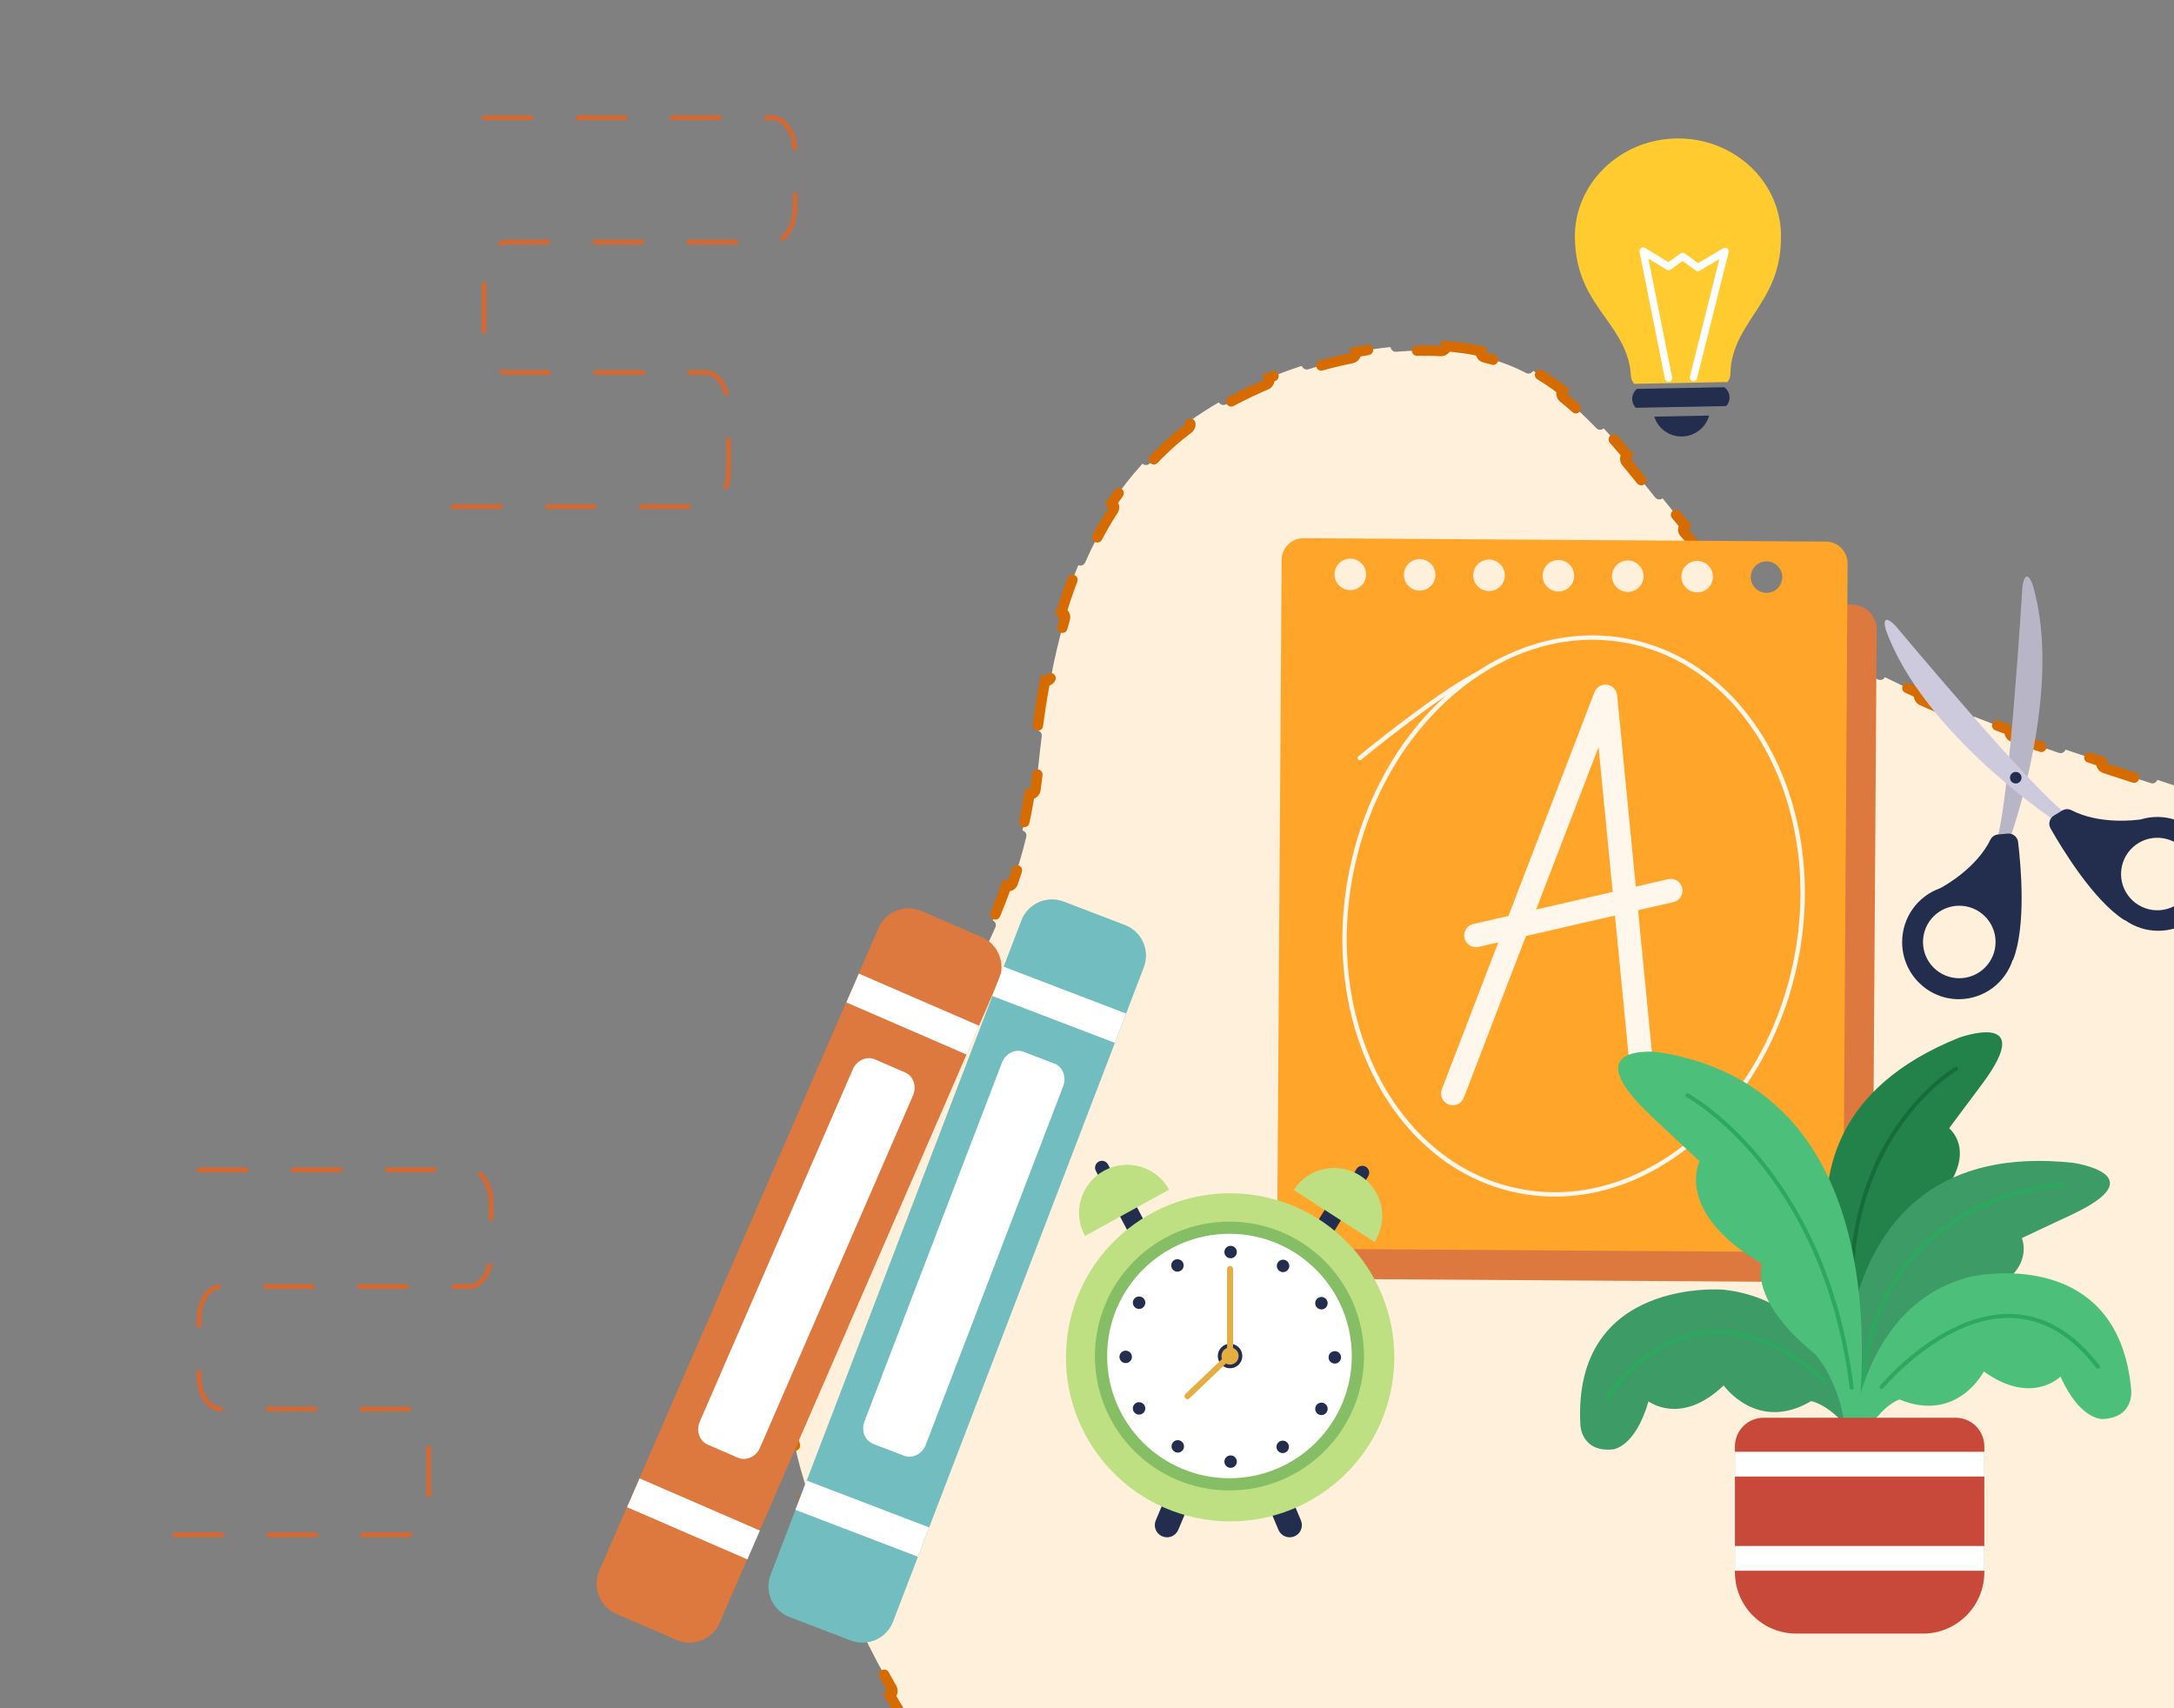 <svg width="840" height="660" viewBox="0 0 840 660" fill="none" xmlns="http://www.w3.org/2000/svg">
<rect x="0" y="0" width="840" height="660" fill="#808080" stroke="none"/>
<g clip-path="url(#clip0_2223_4837)">
<path d="M186.973 45.487H298.21C303.176 45.487 307.201 51.468 307.201 58.845V80.16C307.201 87.537 303.175 93.518 298.21 93.518H195.964C190.998 93.518 186.973 99.498 186.973 106.875V130.533C186.973 137.91 190.999 143.891 195.964 143.891H272.323C277.386 143.891 281.49 149.988 281.49 157.509V182.11C281.49 189.631 277.386 195.728 272.323 195.728H161.512" stroke="#D36833" stroke-width="1.875" stroke-miterlimit="10" stroke-linecap="round" stroke-linejoin="round" stroke-dasharray="18.18 18.18"/>
<path d="M558.812 133.759C563.412 134.108 567.896 134.748 572.211 135.707C571.961 136.771 572.613 137.841 573.677 138.104C576.484 138.799 579.207 139.636 581.831 140.621C584.535 141.636 587.146 142.808 589.675 144.121C590.647 144.625 591.842 144.252 592.357 143.289C596.344 145.488 600.123 148.023 603.743 150.82C603.066 151.68 603.206 152.927 604.062 153.615C608.512 157.191 612.733 161.177 616.814 165.439C617.575 166.234 618.834 166.263 619.632 165.508C622.721 168.803 625.723 172.238 628.681 175.747C627.838 176.455 627.727 177.713 628.433 178.559C632.176 183.045 635.852 187.637 639.563 192.233C640.257 193.092 641.517 193.226 642.376 192.533L642.378 192.531C645.255 196.084 648.146 199.613 651.088 203.059C651.086 203.061 651.085 203.062 651.083 203.064C650.248 203.787 650.156 205.05 650.879 205.885C652.828 208.138 654.805 210.355 656.82 212.517C658.989 214.844 661.209 217.11 663.475 219.317C664.266 220.087 665.532 220.071 666.303 219.28C666.306 219.277 666.308 219.273 666.311 219.27C669.897 222.693 673.599 225.972 677.404 229.117C677.402 229.12 677.4 229.123 677.397 229.125C676.702 229.983 676.833 231.243 677.69 231.939C682.614 235.933 687.701 239.707 692.923 243.284C693.834 243.908 695.079 243.674 695.703 242.763C695.705 242.76 695.706 242.757 695.708 242.754C699.808 245.514 703.989 248.157 708.242 250.689C708.241 250.691 708.24 250.694 708.238 250.696C707.68 251.649 708 252.874 708.953 253.432C714.401 256.625 719.957 259.642 725.593 262.505C726.578 263.006 727.782 262.613 728.282 261.628C728.283 261.626 728.283 261.624 728.284 261.622C732.704 263.835 737.174 265.956 741.681 267.995C741.68 267.996 741.68 267.999 741.679 268C741.228 269.009 741.681 270.192 742.689 270.642C748.454 273.216 754.273 275.658 760.12 277.989C761.146 278.398 762.31 277.898 762.719 276.872C762.719 276.87 762.719 276.868 762.72 276.867C767.331 278.684 771.959 280.435 776.592 282.128C776.591 282.129 776.591 282.13 776.591 282.131C776.215 283.17 776.751 284.317 777.79 284.693C780.757 285.767 783.725 286.819 786.689 287.85C789.635 288.875 792.587 289.885 795.541 290.883C796.587 291.237 797.722 290.676 798.076 289.629C798.077 289.628 798.077 289.627 798.077 289.625C802.713 291.185 807.359 292.72 812.009 294.245V294.247C811.665 295.296 812.238 296.425 813.288 296.769C819.212 298.708 825.123 300.629 831.041 302.571C832.09 302.915 833.219 302.344 833.563 301.295C838.212 302.824 842.855 304.367 847.488 305.937C847.134 306.982 847.694 308.116 848.738 308.472C854.623 310.477 860.486 312.528 866.316 314.657C867.353 315.035 868.499 314.502 868.879 313.466C873.47 315.158 878.042 316.9 882.59 318.708C882.181 319.731 882.678 320.894 883.701 321.305C889.451 323.616 895.157 326.035 900.807 328.59C901.811 329.045 902.993 328.599 903.45 327.596C907.891 329.632 912.298 331.756 916.667 333.981C916.164 334.961 916.549 336.164 917.528 336.67C920.272 338.089 922.999 339.548 925.708 341.052C928.43 342.564 931.136 344.132 933.822 345.754C934.765 346.324 935.989 346.023 936.562 345.083C940.778 347.675 944.939 350.402 949.023 353.258C948.389 354.158 948.601 355.402 949.499 356.041C954.585 359.66 959.543 363.482 964.329 367.497C965.172 368.204 966.427 368.096 967.139 367.258C970.923 370.49 974.597 373.844 978.138 377.314C977.365 378.096 977.369 379.356 978.147 380.134C982.581 384.564 986.792 389.179 990.734 393.967C991.434 394.817 992.688 394.941 993.541 394.247C996.67 398.133 999.625 402.134 1002.38 406.241C1001.47 406.848 1001.21 408.081 1001.81 409.001C1005.24 414.235 1008.33 419.638 1011.05 425.198C1011.53 426.186 1012.72 426.597 1013.71 426.123C1015.83 430.622 1017.71 435.223 1019.32 439.921C1018.28 440.269 1017.72 441.393 1018.06 442.438C1019.02 445.383 1019.87 448.365 1020.61 451.382C1021.4 454.598 1022.05 457.809 1022.58 461.013C1022.76 462.097 1023.78 462.832 1024.86 462.664C1025.65 467.986 1026.1 473.289 1026.24 478.568C1025.14 478.589 1024.26 479.492 1024.28 480.591C1024.35 487.179 1023.94 493.732 1023.12 500.24C1022.98 501.331 1023.75 502.327 1024.84 502.472C1024.11 507.739 1023.11 512.972 1021.88 518.164C1020.81 517.905 1019.73 518.558 1019.47 519.625C1017.89 525.996 1015.96 532.31 1013.76 538.556C1013.39 539.594 1013.93 540.731 1014.97 541.103C1013.15 546.098 1011.17 551.044 1009.05 555.936C1008.04 555.496 1006.86 555.953 1006.42 556.96C1004.08 562.254 1001.58 567.486 998.958 572.649L997.829 574.857C997.324 575.836 997.707 577.039 998.684 577.547C996.21 582.287 993.649 586.962 991.034 591.568C990.076 591.023 988.857 591.355 988.309 592.312C986.652 595.204 984.975 598.069 983.287 600.905C982.085 602.925 980.857 604.921 979.604 606.894L978.344 608.86C977.745 609.784 978.006 611.017 978.926 611.62C976.182 615.781 973.33 619.839 970.378 623.803C969.553 623.185 968.404 623.301 967.716 624.041L967.584 624.198C963.804 629.196 959.861 634.044 955.775 638.76C955.054 639.593 955.142 640.853 955.972 641.577C952.697 645.307 949.333 648.953 945.89 652.525C945.148 651.807 943.993 651.777 943.218 652.426L943.067 652.566C938.703 657.042 934.211 661.402 929.61 665.666C928.802 666.415 928.752 667.677 929.498 668.488C925.849 671.837 922.134 675.125 918.362 678.361C917.691 677.576 916.542 677.44 915.709 678.014L915.547 678.139C911.38 681.686 907.143 685.172 902.85 688.609L901.006 690.08C900.142 690.766 899.997 692.021 900.682 692.886C896.795 695.954 892.864 698.983 888.901 701.983C888.278 701.159 887.138 700.954 886.272 701.478L886.104 701.593C882.349 704.421 878.565 707.225 874.757 710.01L870.941 712.791C870.049 713.439 869.85 714.687 870.496 715.581C866.482 718.486 862.447 721.374 858.399 724.254C857.799 723.412 856.666 723.174 855.785 723.674L855.612 723.785C853.051 725.605 850.484 727.421 847.915 729.238L840.201 734.688C839.299 735.325 839.084 736.574 839.722 737.476L839.723 737.477C835.672 740.34 831.62 743.205 827.578 746.083V746.083C826.977 745.24 825.841 745.003 824.961 745.505L824.788 745.616C819.658 749.276 814.541 752.958 809.455 756.679C808.564 757.331 808.37 758.584 809.022 759.475C809.023 759.476 809.024 759.477 809.024 759.478C805.023 762.416 801.043 765.379 797.093 768.375C797.092 768.373 797.091 768.372 797.09 768.371C796.42 767.492 795.165 767.322 794.286 767.992C789.89 771.342 785.53 774.735 781.218 778.182L779.373 779.663C778.513 780.356 778.377 781.615 779.07 782.475L779.072 782.477C775.216 785.605 771.402 788.779 767.639 792.006C767.638 792.005 767.637 792.004 767.636 792.002C766.913 791.167 765.65 791.075 764.814 791.797C763.021 793.348 761.239 794.913 759.47 796.49L757.704 798.071C755.646 799.924 753.365 801.708 750.871 803.417L749.789 804.144C748.875 804.747 748.618 805.972 749.207 806.891C744.793 809.653 739.838 812.186 734.397 814.468C733.98 813.454 732.824 812.964 731.805 813.373C725.89 815.745 719.409 817.833 712.433 819.606C711.366 819.877 710.72 820.959 710.984 822.026C705.8 823.285 700.362 824.373 694.7 825.28C694.53 824.193 693.514 823.446 692.425 823.611C685.907 824.598 679.093 825.347 672.027 825.841C670.929 825.918 670.099 826.869 670.171 827.967C664.762 828.307 659.214 828.5 653.544 828.54C653.538 827.439 652.645 826.55 651.544 826.55L649.034 826.542C643.161 826.499 637.163 826.291 631.061 825.914L630.855 825.912C629.845 825.951 629.008 826.749 628.94 827.78C623.485 827.41 617.951 826.904 612.351 826.258C612.479 825.165 611.7 824.172 610.605 824.04C603.912 823.23 597.126 822.219 590.272 820.998L590.069 820.972C589.061 820.896 588.138 821.593 587.953 822.609C582.556 821.617 577.12 820.496 571.655 819.241C571.904 818.168 571.238 817.095 570.165 816.842L567.695 816.253C561.93 814.856 556.136 813.308 550.328 811.606L550.129 811.558C549.135 811.373 548.143 811.966 547.849 812.956C542.579 811.381 537.298 809.678 532.018 807.845C532.38 806.806 531.835 805.668 530.796 805.301L528.397 804.445C522.802 802.427 517.209 800.261 511.632 797.941L511.439 797.872C510.471 797.579 509.419 798.061 509.02 799.013C503.942 796.869 498.878 794.599 493.837 792.199C494.313 791.205 493.897 790.014 492.904 789.535L490.612 788.417C485.269 785.791 479.954 783.017 474.679 780.09L474.495 780C473.565 779.601 472.467 779.962 471.963 780.864C467.155 778.161 462.383 775.33 457.65 772.372C458.235 771.439 457.958 770.209 457.027 769.62L454.878 768.249C449.872 765.028 444.916 761.658 440.021 758.137L439.848 758.026C438.971 757.522 437.839 757.751 437.233 758.586C432.776 755.342 428.369 751.972 424.021 748.472C424.714 747.616 424.584 746.361 423.729 745.665L421.762 744.048C417.178 740.257 412.663 736.319 408.227 732.231L408.069 732.1C407.261 731.494 406.11 731.585 405.407 732.34C401.379 728.584 397.416 724.703 393.524 720.696C394.316 719.931 394.341 718.67 393.578 717.875L391.824 716.033C387.744 711.715 383.748 707.253 379.843 702.644L379.702 702.495C378.974 701.793 377.819 701.741 377.029 702.405C373.499 698.187 370.044 693.849 366.672 689.388C367.551 688.726 367.732 687.477 367.072 686.594L365.561 684.553C362.046 679.772 358.626 674.851 355.307 669.79L355.186 669.625C354.549 668.839 353.409 668.646 352.544 669.208C349.557 664.595 346.653 659.866 343.838 655.019C344.791 654.468 345.12 653.25 344.572 652.294L343.317 650.087C340.404 644.917 337.59 639.614 334.883 634.177C334.391 633.191 333.195 632.788 332.208 633.275C329.785 628.339 327.448 623.295 325.204 618.141C326.214 617.703 326.682 616.532 326.247 615.519L325.259 613.193C322.967 607.749 320.777 602.182 318.694 596.493L318.614 596.304C318.172 595.394 317.104 594.947 316.133 595.3C314.28 590.158 312.517 584.915 310.842 579.572C311.893 579.244 312.482 578.128 312.157 577.075L311.405 574.604C310.659 572.127 309.932 569.628 309.226 567.108L308.922 566.002C308.226 563.424 307.625 560.846 307.116 558.272L307.066 558.073C306.772 557.109 305.794 556.505 304.784 556.695C303.918 551.89 303.36 547.096 303.085 542.32C304.18 542.265 305.028 541.339 304.983 540.242L304.942 539.1C304.761 533.395 304.98 527.714 305.556 522.07C305.667 520.976 304.875 519.999 303.784 519.879C304.343 515.087 305.151 510.325 306.181 505.602C307.253 505.843 308.319 505.174 308.567 504.102C309.763 498.932 311.225 493.806 312.915 488.735L313.653 486.565C314.014 485.525 313.466 484.39 312.43 484.024C314.057 479.489 315.856 475.004 317.803 470.578C318.745 470.997 319.84 470.629 320.346 469.754L320.439 469.572C322.633 464.7 325.003 459.898 327.512 455.175L328.595 453.157C329.12 452.188 328.763 450.977 327.797 450.449C330.136 446.208 332.578 442.036 335.098 437.943C335.975 438.487 337.111 438.27 337.73 437.47L337.848 437.302C339.068 435.345 340.307 433.406 341.559 431.486L342.814 429.573L347.865 421.925C348.473 421.003 348.217 419.763 347.295 419.155L347.293 419.154C349.954 415.109 352.561 411.115 355.105 407.152C355.107 407.153 355.109 407.155 355.11 407.156C356.041 407.75 357.278 407.477 357.872 406.546C360.798 401.965 363.639 397.416 366.375 392.865L367.541 390.915C368.105 389.965 367.793 388.738 366.844 388.173C366.842 388.172 366.84 388.172 366.838 388.17C369.276 384.025 371.623 379.876 373.861 375.694C373.863 375.695 373.865 375.697 373.867 375.698C374.844 376.213 376.053 375.838 376.568 374.861C379.083 370.089 381.459 365.268 383.677 360.362L384.617 358.254C385.062 357.243 384.604 356.063 383.593 355.618C383.59 355.616 383.586 355.615 383.583 355.614C385.459 351.252 387.203 346.817 388.805 342.286C388.809 342.287 388.813 342.289 388.817 342.291C389.862 342.648 391 342.091 391.357 341.046C393.324 335.306 395.061 329.405 396.541 323.293C396.801 322.22 396.142 321.139 395.068 320.879C395.064 320.878 395.059 320.878 395.055 320.876C396.11 316.317 397.021 311.639 397.776 306.82C397.781 306.821 397.785 306.822 397.79 306.823C398.815 306.973 399.772 306.318 400.02 305.335L400.06 305.135C400.39 302.881 400.687 300.597 400.95 298.281L401.201 295.955C401.6 292.063 402.034 288.214 402.512 284.41C402.649 283.316 401.875 282.317 400.782 282.177C401.627 275.684 402.604 269.317 403.756 263.089C404.77 263.28 405.751 262.669 406.041 261.7L406.09 261.501C407.573 253.768 409.334 246.265 411.454 239.013C411.763 237.957 411.16 236.851 410.107 236.537C411.998 230.295 414.163 224.234 416.654 218.368C417.662 218.802 418.833 218.343 419.275 217.336C422.182 210.723 425.518 204.374 429.361 198.306L430.137 197.096C430.735 196.174 430.476 194.943 429.56 194.338C433.102 189.051 437.048 183.978 441.45 179.136C442.206 179.834 443.357 179.84 444.118 179.177L444.266 179.036C446.524 176.627 448.9 174.276 451.402 171.987L452.483 171.009C454.289 169.393 456.217 167.802 458.255 166.243L459.135 165.576C460.014 164.917 460.196 163.673 459.546 162.79C463.083 160.235 466.898 157.781 470.935 155.458C471.442 156.354 472.538 156.709 473.465 156.309L473.648 156.219C477.943 153.824 482.481 151.574 487.195 149.504L489.227 148.628C490.24 148.199 490.714 147.032 490.292 146.018C494.433 144.32 498.689 142.761 503.019 141.363C503.33 142.345 504.329 142.921 505.319 142.72L505.518 142.669C511.036 140.956 516.664 139.508 522.314 138.369C523.393 138.151 524.092 137.104 523.882 136.026C528.356 135.181 532.839 134.529 537.292 134.091C537.385 135.116 538.237 135.891 539.246 135.909L539.451 135.902C545.311 135.409 551.094 135.301 556.704 135.623C557.8 135.685 558.739 134.853 558.812 133.759Z" fill="#FFF0DB" stroke="#D66C00" stroke-width="4" stroke-linecap="round" stroke-dasharray="20 20"/>
<path d="M238.14 623.532L261.381 633.609C267.799 636.392 275.261 633.45 278.046 627.038L385.916 378.715C388.702 372.303 385.756 364.849 379.338 362.067L356.097 351.989C349.679 349.207 342.217 352.149 339.432 358.56L231.562 606.883C228.776 613.295 231.722 620.749 238.14 623.532Z" fill="#DD793E"/>
<path d="M273.443 558.144L285.071 563.185C288.282 564.578 292.122 562.858 293.649 559.343L352.771 423.241C354.298 419.726 352.932 415.749 349.721 414.357L338.093 409.316C334.882 407.924 331.041 409.643 329.515 413.158L270.393 549.261C268.867 552.775 270.233 556.752 273.443 558.144Z" fill="white"/>
<path d="M327.013 387.291L373.494 407.444L378.327 396.319L331.846 376.165L327.013 387.291Z" fill="white"/>
<path d="M242.289 582.322L288.771 602.476L293.603 591.35L247.122 571.196L242.289 582.322Z" fill="white"/>
<path d="M305.05 624.767L328.711 633.819C335.245 636.318 342.569 633.052 345.071 626.525L441.959 373.724C444.461 367.196 441.192 359.878 434.659 357.379L410.998 348.328C404.464 345.828 397.139 349.094 394.638 355.621L297.75 608.422C295.248 614.949 298.516 622.267 305.05 624.767Z" fill="#71BDC0"/>
<path d="M337.456 557.897L349.294 562.426C352.563 563.676 356.324 561.789 357.695 558.212L410.798 419.654C412.169 416.076 410.631 412.162 407.362 410.912L395.525 406.383C392.256 405.133 388.495 407.019 387.124 410.597L334.021 549.155C332.649 552.733 334.187 556.646 337.456 557.897Z" fill="white"/>
<path d="M383.415 384.81L430.737 402.913L435.079 391.586L387.756 373.483L383.415 384.81Z" fill="white"/>
<path d="M307.327 583.351L354.649 601.454L358.991 590.127L311.668 572.024L307.327 583.351Z" fill="white"/>
<path d="M713.848 495.418L514.373 494.115C509.069 494.08 504.796 489.756 504.831 484.457L506.42 241.827C506.454 236.528 510.782 232.259 516.087 232.294L715.562 233.597C720.866 233.632 725.139 237.956 725.104 243.255L723.516 485.885C723.481 491.184 719.153 495.452 713.848 495.418Z" fill="#DD793E"/>
<path d="M705.512 209.255L503.682 207.935C499.028 207.905 495.23 211.651 495.199 216.301L493.512 473.992C493.481 478.643 497.231 482.437 501.885 482.468L703.714 483.786C708.369 483.816 712.167 480.07 712.198 475.42L713.883 217.729C713.915 213.079 710.166 209.285 705.512 209.255ZM523.091 227.863C518.641 228.818 514.796 224.925 515.809 220.494C516.32 218.261 518.138 216.466 520.38 215.986C524.83 215.03 528.677 218.924 527.663 223.357C527.153 225.588 525.333 227.383 523.091 227.863ZM549.895 228.039C545.445 228.994 541.598 225.102 542.612 220.669C543.122 218.435 544.941 216.642 547.183 216.16C551.632 215.204 555.479 219.097 554.466 223.529C553.957 225.762 552.137 227.557 549.895 228.039ZM576.699 228.213C572.249 229.169 568.402 225.275 569.416 220.842C569.926 218.608 571.746 216.815 573.988 216.334C578.438 215.38 582.284 219.271 581.27 223.704C580.759 225.938 578.941 227.732 576.699 228.213ZM603.502 228.388C599.052 229.343 595.207 225.452 596.22 221.019C596.731 218.786 598.549 216.992 600.791 216.51C605.241 215.554 609.089 219.446 608.074 223.879C607.562 226.114 605.744 227.908 603.502 228.388ZM630.307 228.563C625.858 229.518 622.009 225.626 623.024 221.192C623.535 218.957 625.354 217.164 627.597 216.684C632.046 215.73 635.892 219.62 634.878 224.053C634.366 226.288 632.548 228.082 630.307 228.563ZM657.108 228.738C652.659 229.692 648.813 225.801 649.827 221.369C650.337 219.134 652.156 217.341 654.398 216.861C658.847 215.905 662.694 219.797 661.681 224.232C661.169 226.465 659.351 228.258 657.108 228.738ZM683.913 228.914C679.463 229.869 675.616 225.977 676.63 221.544C677.14 219.31 678.958 217.517 681.201 217.035C685.65 216.079 689.497 219.971 688.483 224.404C687.973 226.639 686.155 228.432 683.913 228.914Z" fill="#FFA62A"/>
<path d="M561.351 422.485L620.315 269.065L634.782 417.538" stroke="#FFF7EB" stroke-width="9.085" stroke-miterlimit="10" stroke-linecap="round" stroke-linejoin="round"/>
<path d="M570.282 361.422L645.556 344.109" stroke="#FFF7EB" stroke-width="9.085" stroke-miterlimit="10" stroke-linecap="round" stroke-linejoin="round"/>
<path d="M693.866 371.202C705.701 312.573 676.862 257.301 629.452 247.749C582.042 238.197 534.015 277.981 522.18 336.609C510.345 395.238 539.184 450.509 586.594 460.062C634.004 469.614 682.031 429.83 693.866 371.202Z" stroke="#FFF7EB" stroke-width="1.705" stroke-miterlimit="10" stroke-linecap="round" stroke-linejoin="round"/>
<path d="M525.422 292.855C525.422 292.855 554.456 268.893 570.943 260.316" stroke="#FFF7EB" stroke-width="1.705" stroke-miterlimit="10" stroke-linecap="round" stroke-linejoin="round"/>
<path d="M725.186 573.684C725.186 573.684 717.552 503.774 665.915 498.283C665.915 498.283 607.712 493.38 610.617 550.302C610.617 550.302 610.745 561.126 623.032 560.005C623.032 560.005 631.707 559.573 636.957 541.425C636.957 541.425 649.56 551.091 665.986 535.264C665.986 535.264 678.91 553.656 699.8 541.335C699.8 541.335 716.309 544.298 723.143 573.636L725.186 573.684Z" fill="#3D9B65"/>
<path d="M621.279 539.705C621.279 539.705 653.878 487.04 705.621 534.142" stroke="#2DA85F" stroke-width="1.545" stroke-miterlimit="10" stroke-linecap="round" stroke-linejoin="round"/>
<path d="M728.816 536.148C728.816 536.148 661.196 439.433 756.864 400.951C756.864 400.951 787.317 389.867 766.11 418.48L753.094 435.93C753.094 435.93 768.176 447.572 740.949 471.028C740.949 471.028 749.923 479.761 730.925 501.717C730.925 501.717 721.546 515.905 731.263 535.891L728.816 536.148Z" fill="#228249"/>
<path d="M755.761 412.951C755.761 412.951 708.627 440.043 716.124 513.453" stroke="#166D39" stroke-width="1.545" stroke-miterlimit="10" stroke-linecap="round" stroke-linejoin="round"/>
<path d="M712.511 555.302C712.511 555.302 698.496 438.162 801.026 449.27C801.026 449.27 833.113 453.833 800.912 469.084L781.2 478.346C781.2 478.346 789.01 495.716 753.931 503.584C753.931 503.584 757.726 515.512 730.613 525.93C730.613 525.93 715.648 534.027 714.79 556.231L712.511 555.302Z" fill="#3D9B65"/>
<path d="M797.851 457.594C797.851 457.594 725.186 460.268 719.642 535.929" stroke="#2DA85F" stroke-width="1.545" stroke-miterlimit="10" stroke-linecap="round" stroke-linejoin="round"/>
<path d="M715.574 565.214C715.574 565.214 745.071 422.825 640.594 406.481C640.594 406.481 607.754 402.725 638.102 431.299L656.689 448.697C656.689 448.697 646.555 468.12 680.765 488.307C680.765 488.307 675.383 502.108 701.253 523.135C701.253 523.135 715.223 537.676 713.164 565.703L715.574 565.214Z" fill="#4CBF7B"/>
<path d="M652.006 423.188C652.006 423.188 704.964 451.853 715.467 536.147" stroke="#2DA85F" stroke-width="1.545" stroke-miterlimit="10" stroke-linecap="round" stroke-linejoin="round"/>
<path d="M713.394 576.331C713.394 576.331 710.984 506.047 761.313 493.264C761.313 493.264 818.225 480.13 823.462 536.885C823.462 536.885 824.879 547.616 812.558 548.256C812.558 548.256 803.91 549.063 796.126 531.848C796.126 531.848 785.03 543.207 766.516 529.879C766.516 529.879 756.344 549.923 733.912 540.699C733.912 540.699 717.993 545.98 715.411 575.992L713.394 576.331Z" fill="#4CBF7B"/>
<path d="M726.996 535.93C726.996 535.93 773.616 479.668 810.596 528.06" stroke="#2DA85F" stroke-width="1.545" stroke-miterlimit="10" stroke-linecap="round" stroke-linejoin="round"/>
<path d="M742.995 631.153H694.067C680.971 631.153 670.355 620.548 670.355 607.464V558.83C670.355 552.717 675.315 547.762 681.434 547.762H755.628C761.747 547.762 766.708 552.717 766.708 558.83V607.464C766.708 620.547 756.091 631.153 742.995 631.153Z" fill="#C84839"/>
<path d="M766.708 560.918H670.355V570.489H766.708V560.918Z" fill="white"/>
<path d="M766.708 597.308H670.355V606.878H766.708V597.308Z" fill="white"/>
<path d="M776.557 324.114C776.557 324.114 797.566 266.486 785.342 225.786C785.342 225.786 782.684 218.314 781.418 226.776C781.418 226.776 776.344 311.579 771.376 324.792L776.557 324.114Z" fill="#B8B6C6"/>
<path d="M794.178 317.229C794.178 317.229 743.017 283.333 728.657 243.335C728.657 243.335 726.354 235.747 732.402 241.803C732.402 241.803 786.898 307.019 798.749 314.701L794.178 317.229Z" fill="#CDCADD"/>
<path d="M820.984 355.592L821.006 355.457C828.532 360.874 838.937 361.155 846.772 355.423C856.532 348.285 858.605 334.531 851.403 324.703C845.691 316.908 835.86 313.93 827.168 316.59C825.055 316.901 811.228 318.653 800.35 313.02C799.225 312.437 797.87 312.511 796.788 313.171L793.59 315.119C791.891 316.154 791.32 318.348 792.303 320.077C796.735 327.876 809.008 348.118 820.984 355.592ZM822.251 345.963C817.677 339.721 819.034 330.957 825.281 326.387C831.529 321.818 840.301 323.173 844.875 329.415C849.449 335.657 848.092 344.421 841.845 348.99C835.597 353.56 826.825 352.205 822.251 345.963Z" fill="#232E4F"/>
<path d="M779.758 325.292C779.52 323.318 777.757 321.892 775.775 322.067L772.044 322.397C770.781 322.509 769.647 323.252 769.088 324.389C763.685 335.375 751.52 342.171 749.635 343.175C741.06 346.192 734.921 354.42 734.959 364.081C735.007 376.262 744.852 386.097 756.948 386.049C766.659 386.01 774.863 379.611 777.698 370.787L777.796 370.883C782.989 357.763 780.829 334.196 779.758 325.292ZM757.09 377.95C749.347 377.981 743.045 371.735 743.015 363.999C742.984 356.264 749.236 349.967 756.979 349.936C764.722 349.905 771.024 356.152 771.054 363.887C771.084 371.623 764.833 377.919 757.09 377.95Z" fill="#232E4F"/>
<path d="M781.077 300.752C780.924 301.976 779.807 302.843 778.582 302.691C777.357 302.538 776.489 301.422 776.642 300.198C776.795 298.974 777.912 298.107 779.137 298.26C780.361 298.413 781.23 299.528 781.077 300.752Z" fill="#232E4F"/>
<path fill-rule="evenodd" clip-rule="evenodd" d="M660.368 160.56C659.094 165.146 654.931 168.551 649.923 168.647C644.915 168.744 640.624 165.501 639.173 160.968L660.368 160.56Z" fill="#232E4F"/>
<path fill-rule="evenodd" clip-rule="evenodd" d="M666.239 149.606C667.444 150.478 668.239 151.886 668.27 153.488C668.295 154.79 667.809 155.983 666.997 156.878L632.057 157.551C631.211 156.688 630.678 155.515 630.653 154.213C630.622 152.611 631.364 151.174 632.535 150.256L666.239 149.606Z" fill="#232E4F"/>
<path fill-rule="evenodd" clip-rule="evenodd" d="M677.668 121.492C673.256 128.238 668.698 135.203 668.595 144.508C668.581 145.685 668.155 146.762 667.453 147.6L631.426 148.294C630.689 147.482 630.219 146.422 630.16 145.244C629.699 135.946 624.867 129.162 620.196 122.597C614.593 114.722 608.8 106.58 608.519 92.054C608.116 71.217 625.65 53.919 647.602 53.495C669.556 53.073 687.743 69.682 688.145 90.52C688.425 105.054 682.956 113.409 677.668 121.492Z" fill="#FFCB2E"/>
<path d="M644.695 146.101L634.882 96.994L644.714 102.982L650.161 99.069L656.03 103.364L666.527 97.162L654.336 145.841" stroke="white" stroke-width="2.839" stroke-miterlimit="10" stroke-linecap="round" stroke-linejoin="round"/>
<path d="M76.895 452.002H181.288C185.948 452.002 189.726 457.615 189.726 464.537V484.542C189.726 491.465 185.948 497.077 181.288 497.077H85.333C80.673 497.077 76.895 502.689 76.895 509.612V531.815C76.895 538.738 80.673 544.35 85.333 544.35H156.994C161.745 544.35 165.597 550.072 165.597 557.13V580.217C165.597 587.276 161.745 592.998 156.994 592.998H53" stroke="#D36833" stroke-width="1.875" stroke-miterlimit="10" stroke-linecap="round" stroke-linejoin="round" stroke-dasharray="18.18 18.18"/>
<path d="M462.137 574.695L455.264 591.068C454.257 593.467 451.495 594.596 449.094 593.59C446.692 592.584 445.562 589.824 446.569 587.425L453.442 571.053C454.449 568.654 457.211 567.525 459.612 568.531C462.013 569.536 463.143 572.296 462.137 574.695Z" fill="#232E4F"/>
<path d="M487.096 574.695L493.968 591.068C494.975 593.467 497.737 594.596 500.139 593.59C502.54 592.584 503.67 589.824 502.663 587.425L495.791 571.053C494.784 568.654 492.021 567.525 489.62 568.531C487.219 569.536 486.089 572.296 487.096 574.695Z" fill="#232E4F"/>
<path d="M434.409 457.069L427.8 460.528L435.894 475.961L442.502 472.501L434.409 457.069Z" fill="#232E4F"/>
<path d="M429.13 463.282L423.416 452.384C422.733 451.083 423.235 449.474 424.539 448.792C425.842 448.11 427.452 448.612 428.135 449.914L433.85 460.812C433.914 460.937 433.867 461.089 433.743 461.154L429.473 463.39C429.348 463.454 429.195 463.407 429.13 463.282Z" fill="#232E4F"/>
<path d="M419.232 477.532C414.282 468.563 417.547 457.282 426.524 452.336C435.502 447.39 446.794 450.652 451.745 459.621L419.232 477.532Z" fill="#BFE082"/>
<path d="M508.234 473.298L514.592 477.198L523.716 462.351L517.358 458.451L508.234 473.298Z" fill="#232E4F"/>
<path d="M522.204 464.954L528.647 454.469C529.417 453.217 529.024 451.578 527.771 450.809C526.517 450.04 524.877 450.432 524.107 451.684L517.664 462.169C517.59 462.289 517.627 462.444 517.747 462.518L521.855 465.037C521.974 465.111 522.13 465.073 522.204 464.954Z" fill="#232E4F"/>
<path d="M531.109 479.842C536.658 471.23 534.169 459.753 525.548 454.209C516.927 448.664 505.44 451.152 499.891 459.765L531.109 479.842Z" fill="#BFE082"/>
<path d="M537.924 534.569C543.537 500.015 520.05 467.457 485.463 461.849C450.877 456.241 418.288 479.707 412.675 514.261C407.062 548.815 430.55 581.373 465.136 586.981C499.723 592.589 532.311 569.123 537.924 534.569Z" fill="#BFE082"/>
<path d="M475.043 575.847C503.754 575.847 527.028 552.594 527.028 523.911C527.028 495.227 503.754 471.975 475.043 471.975C446.333 471.975 423.059 495.227 423.059 523.911C423.059 552.594 446.333 575.847 475.043 575.847Z" fill="#86BE65"/>
<path d="M475.043 571.132C501.147 571.132 522.308 549.99 522.308 523.911C522.308 497.831 501.147 476.689 475.043 476.689C448.939 476.689 427.778 497.831 427.778 523.911C427.778 549.99 448.939 571.132 475.043 571.132Z" fill="white"/>
<path d="M475.491 486.138C476.82 486.138 477.897 485.062 477.897 483.735C477.897 482.408 476.82 481.332 475.491 481.332C474.163 481.332 473.086 482.408 473.086 483.735C473.086 485.062 474.163 486.138 475.491 486.138Z" fill="#232E4F"/>
<path d="M475.491 567.117C476.82 567.117 477.897 566.041 477.897 564.714C477.897 563.387 476.82 562.311 475.491 562.311C474.163 562.311 473.086 563.387 473.086 564.714C473.086 566.041 474.163 567.117 475.491 567.117Z" fill="#232E4F"/>
<path d="M498.024 559.007C498.024 560.334 496.947 561.41 495.619 561.41C494.29 561.41 493.213 560.334 493.213 559.007C493.213 557.679 494.29 556.604 495.619 556.604C496.947 556.604 498.024 557.679 498.024 559.007Z" fill="#232E4F"/>
<path d="M512.984 544.333C512.984 545.66 511.907 546.736 510.578 546.736C509.25 546.736 508.173 545.66 508.173 544.333C508.173 543.005 509.25 541.93 510.578 541.93C511.907 541.93 512.984 543.005 512.984 544.333Z" fill="#232E4F"/>
<path d="M515.746 526.829C517.075 526.829 518.152 525.753 518.152 524.426C518.152 523.099 517.075 522.023 515.746 522.023C514.418 522.023 513.341 523.099 513.341 524.426C513.341 525.753 514.418 526.829 515.746 526.829Z" fill="#232E4F"/>
<path d="M512.984 503.502C512.984 504.829 511.907 505.905 510.579 505.905C509.25 505.905 508.173 504.829 508.173 503.502C508.173 502.174 509.25 501.099 510.579 501.099C511.907 501.099 512.984 502.174 512.984 503.502Z" fill="#232E4F"/>
<path d="M495.756 491.502C497.084 491.502 498.161 490.426 498.161 489.098C498.161 487.771 497.084 486.695 495.756 486.695C494.427 486.695 493.35 487.771 493.35 489.098C493.35 490.426 494.427 491.502 495.756 491.502Z" fill="#232E4F"/>
<path d="M452.672 558.822C452.672 560.15 453.749 561.225 455.078 561.225C456.406 561.225 457.483 560.15 457.483 558.822C457.483 557.495 456.406 556.419 455.078 556.419C453.749 556.419 452.672 557.495 452.672 558.822Z" fill="#232E4F"/>
<path d="M437.713 544.147C437.713 545.475 438.79 546.55 440.118 546.55C441.447 546.55 442.524 545.475 442.524 544.147C442.524 542.82 441.447 541.744 440.118 541.744C438.79 541.744 437.713 542.82 437.713 544.147Z" fill="#232E4F"/>
<path d="M432.545 524.24C432.545 525.568 433.622 526.643 434.95 526.643C436.279 526.643 437.356 525.568 437.356 524.24C437.356 522.913 436.279 521.837 434.95 521.837C433.622 521.837 432.545 522.913 432.545 524.24Z" fill="#232E4F"/>
<path d="M437.713 503.315C437.713 504.643 438.79 505.718 440.118 505.718C441.447 505.718 442.524 504.643 442.524 503.315C442.524 501.988 441.447 500.912 440.118 500.912C438.79 500.912 437.713 501.988 437.713 503.315Z" fill="#232E4F"/>
<path d="M452.536 488.913C452.536 490.241 453.613 491.316 454.941 491.316C456.27 491.316 457.347 490.241 457.347 488.913C457.347 487.586 456.27 486.51 454.941 486.51C453.614 486.51 452.536 487.586 452.536 488.913Z" fill="#232E4F"/>
<path d="M475.273 528.647C477.891 528.647 480.013 526.527 480.013 523.911C480.013 521.296 477.891 519.176 475.273 519.176C472.656 519.176 470.534 521.296 470.534 523.911C470.534 526.527 472.656 528.647 475.273 528.647Z" fill="#232E4F"/>
<path d="M471.958 523.91C471.958 525.74 473.442 527.223 475.273 527.223C477.104 527.223 478.588 525.74 478.588 523.91C478.588 522.081 477.103 520.598 475.273 520.598C473.442 520.598 471.958 522.081 471.958 523.91Z" fill="#E5AE41"/>
<path d="M476.429 523.911H474.118V490.253C474.118 489.616 474.635 489.099 475.273 489.099C475.912 489.099 476.429 489.616 476.429 490.253V523.911Z" fill="#E5AE41"/>
<path d="M474.961 522.651L476.299 524.049C476.371 524.124 476.369 524.242 476.293 524.314L459.606 540.269C459.145 540.711 458.413 540.695 457.972 540.234C457.53 539.773 457.546 539.042 458.008 538.601L474.695 522.646C474.77 522.574 474.889 522.577 474.961 522.651Z" fill="#E5AE41"/>
</g>
<defs>
<clipPath id="clip0_2223_4837">
<rect width="840" height="660" fill="white"/>
</clipPath>
</defs>
</svg>

